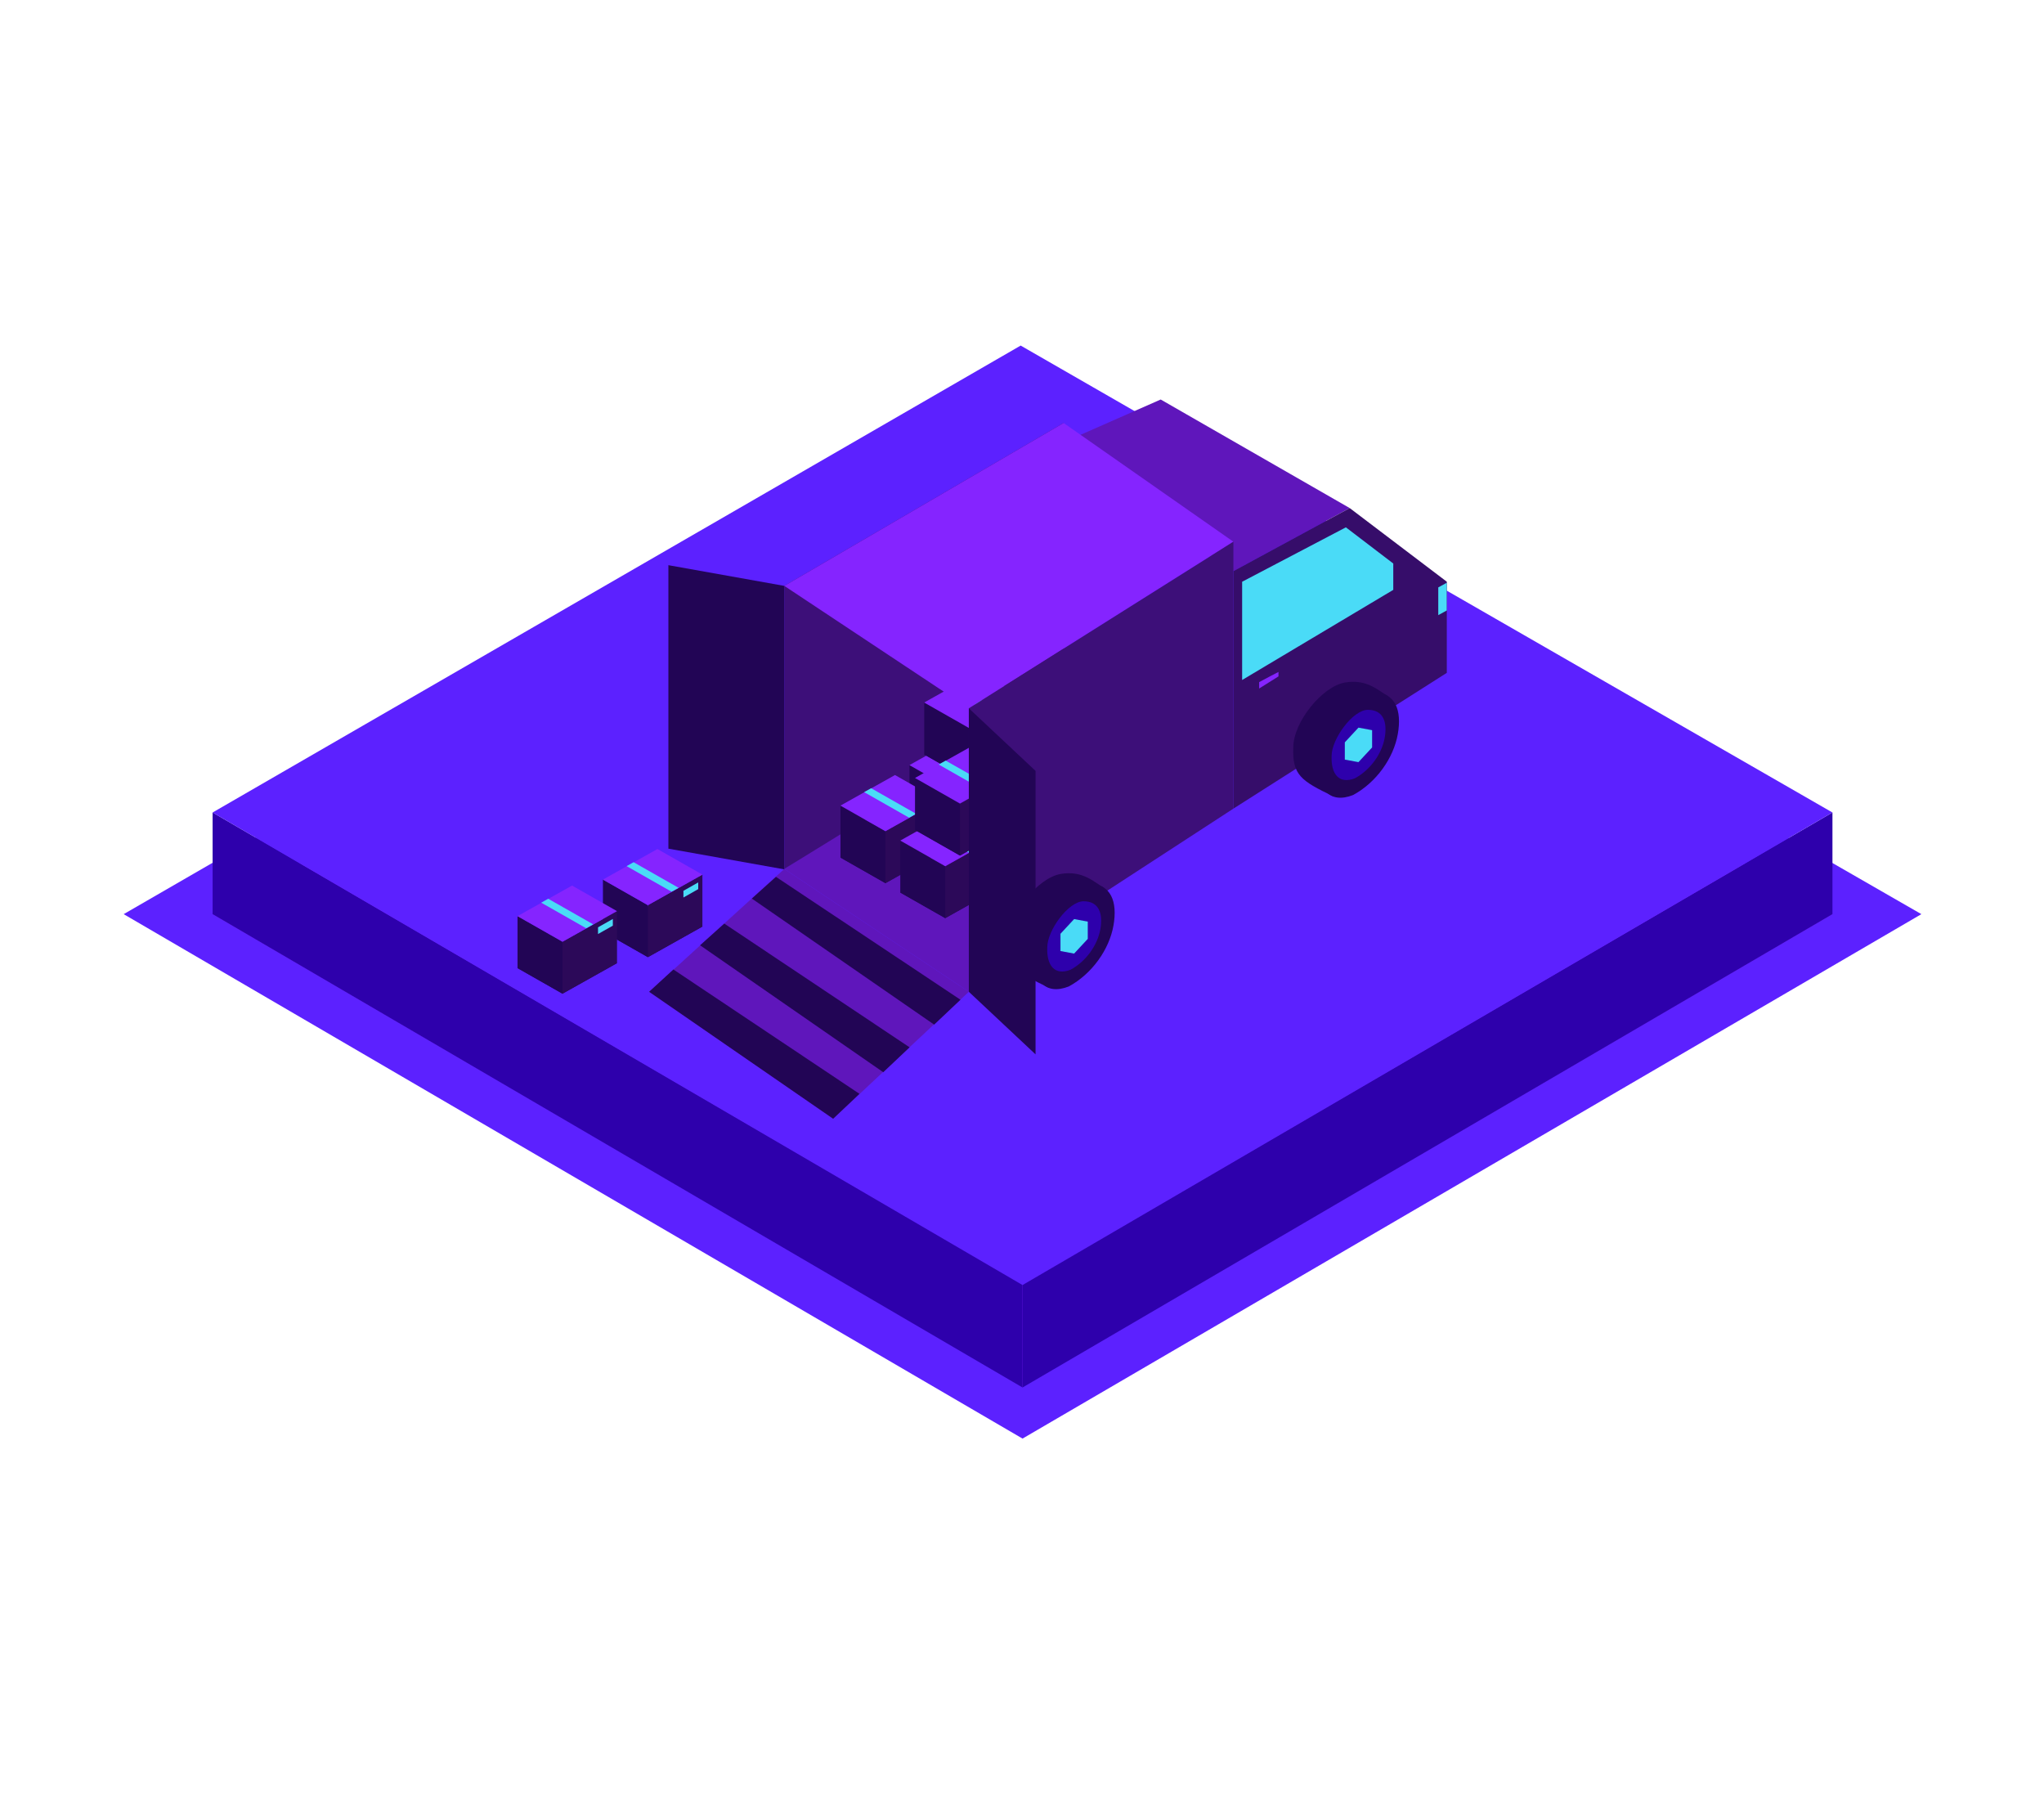 <svg width="628" height="557" viewBox="0 0 628 557" fill="none" xmlns="http://www.w3.org/2000/svg">
<g filter="url(#filter0_f_425_10608)">
<path d="M38 280.805L313.528 121.628L590.324 280.805L314.162 441.9L38 280.805Z" fill="#5C21FF"/>
</g>
<path d="M65.322 280.805L313.589 137.377L563 280.805L314.161 425.961L65.322 280.805Z" fill="#8524FF"/>
<path d="M65.322 249.578L314.161 394.49V426.205L65.322 280.805V249.578Z" fill="#2E00AC"/>
<path d="M563.002 249.578L314.163 394.49V426.205L563.002 280.805V249.578Z" fill="#2E00AC"/>
<path d="M65.322 249.578L313.589 106.15L563 249.578L314.161 394.734L65.322 249.578Z" fill="#5C21FF"/>
<path d="M323.817 213.474L376.262 246.694L297.665 304.653L240.979 266.909L323.817 213.474Z" fill="#5F16BB"/>
<path d="M199.443 304.652L255.976 343.645L297.666 304.652L240.98 266.909L199.443 304.652Z" fill="#5F16BB"/>
<path d="M199.443 304.652L255.976 343.645L264.059 335.997L206.895 297.802L199.443 304.652Z" fill="#220555"/>
<path d="M215.096 290.368L271.372 329.36L279.455 321.712L222.53 283.703L215.096 290.368Z" fill="#220555"/>
<path d="M230.99 276.012L287.01 314.739L295.093 307.091L238.407 269.348L230.99 276.012Z" fill="#220555"/>
<path d="M326.785 214.039V129.929L240.979 179.971V266.909L326.785 214.039Z" fill="#3D0F79"/>
<g filter="url(#filter1_f_425_10608)">
<path d="M309.998 249.457L293.245 258.847L279.43 250.987L296.182 241.598L309.998 249.457Z" fill="#220555"/>
</g>
<path d="M279.43 235.021L293.245 242.88V258.847L279.43 250.988V235.021Z" fill="#220555"/>
<path d="M309.999 233.49L293.246 242.88V258.847L309.999 249.457V233.49Z" fill="#2C0959"/>
<path d="M308.716 235.89L304.166 238.463V240.522L308.716 237.949V235.89Z" fill="#4ADBF7"/>
<path d="M309.998 233.49L293.245 242.88L279.43 235.021L296.182 225.631L309.998 233.49Z" fill="#8524FF"/>
<path d="M302.678 237.544L300.527 238.744L286.711 230.885L288.862 229.685L302.678 237.544Z" fill="#4ADBF7"/>
<g filter="url(#filter2_f_425_10608)">
<path d="M288.795 261.897L272.042 271.287L258.227 263.427L274.979 254.038L288.795 261.897Z" fill="#220555"/>
</g>
<path d="M258.227 247.461L272.042 255.32V271.287L258.227 263.427V247.461Z" fill="#220555"/>
<path d="M288.794 245.93L272.041 255.32V271.287L288.794 261.897V245.93Z" fill="#2C0959"/>
<path d="M287.513 248.33L282.963 250.903V252.962L287.513 250.389V248.33Z" fill="#4ADBF7"/>
<path d="M288.795 245.93L272.042 255.32L258.227 247.461L274.979 238.071L288.795 245.93Z" fill="#8524FF"/>
<path d="M281.473 249.984L279.322 251.184L265.506 243.324L267.657 242.125L281.473 249.984Z" fill="#4ADBF7"/>
<g filter="url(#filter3_f_425_10608)">
<path d="M328.375 260.201L311.622 269.59L297.807 261.731L314.559 252.341L328.375 260.201Z" fill="#220555"/>
</g>
<path d="M297.807 245.764L311.622 253.624V269.59L297.807 261.731V245.764Z" fill="#220555"/>
<path d="M328.374 244.234L311.621 253.624V269.59L328.374 260.201V244.234Z" fill="#2C0959"/>
<path d="M327.093 246.633L322.543 249.206V251.266L327.093 248.693V246.633Z" fill="#4ADBF7"/>
<path d="M328.375 244.234L311.622 253.624L297.807 245.764L314.559 236.375L328.375 244.234Z" fill="#8524FF"/>
<path d="M321.053 248.288L318.902 249.487L305.086 241.628L307.237 240.428L321.053 248.288Z" fill="#4ADBF7"/>
<g filter="url(#filter4_f_425_10608)">
<path d="M307.17 272.641L290.417 282.03L276.602 274.171L293.354 264.781L307.17 272.641Z" fill="#220555"/>
</g>
<path d="M276.602 258.204L290.417 266.064V282.03L276.602 274.171V258.204Z" fill="#220555"/>
<path d="M307.171 256.674L290.418 266.064V282.03L307.171 272.641V256.674Z" fill="#2C0959"/>
<path d="M305.888 259.073L301.338 261.646V263.706L305.888 261.133V259.073Z" fill="#4ADBF7"/>
<path d="M307.17 256.674L290.417 266.064L276.602 258.204L293.354 248.815L307.17 256.674Z" fill="#8524FF"/>
<path d="M299.85 260.728L297.699 261.927L283.883 254.068L286.034 252.868L299.85 260.728Z" fill="#4ADBF7"/>
<g filter="url(#filter5_f_425_10608)">
<path d="M314.521 230.232L297.769 239.622L283.953 231.762L300.706 222.373L314.521 230.232Z" fill="#220555"/>
</g>
<path d="M283.953 215.796L297.769 223.655V239.621L283.953 231.762V215.796Z" fill="#220555"/>
<path d="M314.522 214.265L297.77 223.655V239.622L314.522 230.232V214.265Z" fill="#2C0959"/>
<path d="M313.24 216.664L308.689 219.238V221.297L313.24 218.724V216.664Z" fill="#4ADBF7"/>
<path d="M314.521 214.265L297.769 223.655L283.953 215.796L300.706 206.406L314.521 214.265Z" fill="#8524FF"/>
<path d="M307.199 218.319L305.048 219.518L291.232 211.659L293.383 210.459L307.199 218.319Z" fill="#4ADBF7"/>
<g filter="url(#filter6_f_425_10608)">
<path d="M332.898 240.975L316.146 250.365L302.33 242.506L319.083 233.116L332.898 240.975Z" fill="#220555"/>
</g>
<path d="M302.33 226.539L316.146 234.398V250.365L302.33 242.506V226.539Z" fill="#220555"/>
<path d="M332.897 225.009L316.145 234.399V250.365L332.897 240.975V225.009Z" fill="#2C0959"/>
<path d="M331.617 227.408L327.066 229.981V232.041L331.617 229.467V227.408Z" fill="#4ADBF7"/>
<path d="M332.898 225.009L316.146 234.399L302.33 226.539L319.083 217.15L332.898 225.009Z" fill="#8524FF"/>
<path d="M325.578 229.063L323.427 230.262L309.611 222.403L311.762 221.203L325.578 229.063Z" fill="#4ADBF7"/>
<g filter="url(#filter7_f_425_10608)">
<path d="M311.693 253.415L294.941 262.805L281.125 254.946L297.878 245.556L311.693 253.415Z" fill="#220555"/>
</g>
<path d="M281.125 238.979L294.941 246.838V262.805L281.125 254.946V238.979Z" fill="#220555"/>
<path d="M311.694 237.448L294.941 246.838V262.805L311.694 253.415V237.448Z" fill="#2C0959"/>
<path d="M310.411 239.848L305.861 242.421V244.481L310.411 241.907V239.848Z" fill="#4ADBF7"/>
<path d="M311.693 237.449L294.941 246.838L281.125 238.979L297.878 229.589L311.693 237.449Z" fill="#8524FF"/>
<path d="M304.373 241.502L302.222 242.702L288.406 234.843L290.557 233.643L304.373 241.502Z" fill="#4ADBF7"/>
<path d="M356.613 122.719L414.69 156.071L378.948 175.447L322.262 137.845L356.613 122.719Z" fill="#5F16BB"/>
<path d="M326.785 129.929L378.948 166.4L297.665 217.573L240.979 179.971L326.785 129.929Z" fill="#8524FF"/>
<path d="M205.355 173.61L240.979 179.971V267.05L205.355 260.689V173.61Z" fill="#220555"/>
<path d="M378.949 248.39V166.4L297.666 217.574V301.26L378.949 248.39Z" fill="#3D0F79"/>
<path d="M444.519 206.679V178.689L414.692 156.071L378.949 175.448V248.391L444.519 206.679Z" fill="#360D6A"/>
<path d="M428.069 181.193V173.096L413.508 161.984L381.635 178.699V208.88L428.069 181.193Z" fill="#4ADBF7"/>
<path d="M392.8 207.771V206.406L390.383 207.654L386.863 209.527V211.495L392.8 207.771Z" fill="#8524FF"/>
<path d="M339.029 272.583C341.639 273.923 329.332 299.49 322.173 303.369C312.405 298.679 309.641 296.845 309.994 288.382C309.994 280.591 318.893 269.657 325.876 268.458C332.858 267.259 336.419 271.243 339.029 272.583Z" fill="#220555"/>
<path d="M342.097 284.326C340.792 291.661 335.538 299.137 328.379 303.016C321.115 305.872 317.271 301.147 317.624 292.684C317.624 284.893 327.357 271.42 334.374 271.42C341.392 271.42 343.402 276.991 342.097 284.326Z" fill="#220555"/>
<path d="M338.073 285.439C337.204 290.32 333.702 295.295 328.931 297.876C324.09 299.777 321.528 296.632 321.763 291C321.763 285.816 328.249 276.85 332.926 276.85C337.603 276.85 338.943 280.558 338.073 285.439Z" fill="#2E00AC"/>
<path d="M330.014 282.319L334.207 283.102V288.402L330.014 292.919L325.821 292.136V286.836L330.014 282.319Z" fill="#4ADBF7"/>
<path d="M426.39 213.777C429 215.117 416.693 240.683 409.534 244.562C399.766 239.872 397.003 238.038 397.355 229.575C397.355 221.785 406.255 210.85 413.237 209.651C420.219 208.452 423.781 212.437 426.39 213.777Z" fill="#220555"/>
<path d="M429.458 225.52C428.153 232.854 422.899 240.33 415.741 244.209C408.476 247.066 404.633 242.34 404.985 233.877C404.985 226.087 414.718 212.613 421.735 212.613C428.753 212.613 430.763 218.185 429.458 225.52Z" fill="#220555"/>
<path d="M425.437 226.632C424.567 231.513 421.065 236.488 416.294 239.07C411.453 240.97 408.891 237.826 409.126 232.194C409.126 227.01 415.613 218.044 420.29 218.044C424.967 218.044 426.306 221.751 425.437 226.632Z" fill="#2E00AC"/>
<path d="M417.375 223.512L421.569 224.295V229.596L417.375 234.113L413.182 233.33V228.029L417.375 223.512Z" fill="#4ADBF7"/>
<path d="M318.164 236.799L297.666 217.573V304.653L318.164 323.878V236.799Z" fill="#220555"/>
<path d="M441.895 180.434V188.95L444.496 187.531V179.015L441.895 180.434Z" fill="#4ADBF7"/>
<g filter="url(#filter8_f_425_10608)">
<path d="M215.807 284.626L199.054 294.016L185.238 286.157L201.991 276.767L215.807 284.626Z" fill="#220555"/>
</g>
<path d="M185.238 270.19L199.054 278.049V294.016L185.238 286.157V270.19Z" fill="#220555"/>
<path d="M215.805 268.66L199.053 278.05V294.016L215.805 284.626V268.66Z" fill="#2C0959"/>
<path d="M214.525 271.059L209.975 273.632V275.692L214.525 273.118V271.059Z" fill="#4ADBF7"/>
<path d="M215.807 268.66L199.054 278.049L185.238 270.19L201.991 260.8L215.807 268.66Z" fill="#8524FF"/>
<path d="M208.484 272.714L206.333 273.913L192.518 266.054L194.669 264.854L208.484 272.714Z" fill="#4ADBF7"/>
<g filter="url(#filter9_f_425_10608)">
<path d="M189.572 295.849L172.82 305.238L159.004 297.379L175.757 287.989L189.572 295.849Z" fill="#220555"/>
</g>
<path d="M159.004 281.412L172.82 289.271V305.238L159.004 297.379V281.412Z" fill="#220555"/>
<path d="M189.573 279.882L172.82 289.272V305.238L189.573 295.849V279.882Z" fill="#2C0959"/>
<path d="M188.288 282.281L183.738 284.854V286.914L188.288 284.341V282.281Z" fill="#4ADBF7"/>
<path d="M189.572 279.882L172.82 289.272L159.004 281.412L175.757 272.023L189.572 279.882Z" fill="#8524FF"/>
<path d="M182.252 283.936L180.101 285.135L166.285 277.276L168.436 276.076L182.252 283.936Z" fill="#4ADBF7"/>
<defs>
<filter id="filter0_f_425_10608" x="0.918" y="84.547" width="626.488" height="394.435" filterUnits="userSpaceOnUse" color-interpolation-filters="sRGB">
<feFlood flood-opacity="0" result="BackgroundImageFix"/>
<feBlend mode="normal" in="SourceGraphic" in2="BackgroundImageFix" result="shape"/>
<feGaussianBlur stdDeviation="18.541" result="effect1_foregroundBlur_425_10608"/>
</filter>
<filter id="filter1_f_425_10608" x="278.271" y="240.439" width="32.885" height="19.565" filterUnits="userSpaceOnUse" color-interpolation-filters="sRGB">
<feFlood flood-opacity="0" result="BackgroundImageFix"/>
<feBlend mode="normal" in="SourceGraphic" in2="BackgroundImageFix" result="shape"/>
<feGaussianBlur stdDeviation="0.579" result="effect1_foregroundBlur_425_10608"/>
</filter>
<filter id="filter2_f_425_10608" x="257.068" y="252.879" width="32.885" height="19.565" filterUnits="userSpaceOnUse" color-interpolation-filters="sRGB">
<feFlood flood-opacity="0" result="BackgroundImageFix"/>
<feBlend mode="normal" in="SourceGraphic" in2="BackgroundImageFix" result="shape"/>
<feGaussianBlur stdDeviation="0.579" result="effect1_foregroundBlur_425_10608"/>
</filter>
<filter id="filter3_f_425_10608" x="296.648" y="251.183" width="32.885" height="19.565" filterUnits="userSpaceOnUse" color-interpolation-filters="sRGB">
<feFlood flood-opacity="0" result="BackgroundImageFix"/>
<feBlend mode="normal" in="SourceGraphic" in2="BackgroundImageFix" result="shape"/>
<feGaussianBlur stdDeviation="0.579" result="effect1_foregroundBlur_425_10608"/>
</filter>
<filter id="filter4_f_425_10608" x="275.443" y="263.623" width="32.885" height="19.565" filterUnits="userSpaceOnUse" color-interpolation-filters="sRGB">
<feFlood flood-opacity="0" result="BackgroundImageFix"/>
<feBlend mode="normal" in="SourceGraphic" in2="BackgroundImageFix" result="shape"/>
<feGaussianBlur stdDeviation="0.579" result="effect1_foregroundBlur_425_10608"/>
</filter>
<filter id="filter5_f_425_10608" x="282.795" y="221.214" width="32.885" height="19.565" filterUnits="userSpaceOnUse" color-interpolation-filters="sRGB">
<feFlood flood-opacity="0" result="BackgroundImageFix"/>
<feBlend mode="normal" in="SourceGraphic" in2="BackgroundImageFix" result="shape"/>
<feGaussianBlur stdDeviation="0.579" result="effect1_foregroundBlur_425_10608"/>
</filter>
<filter id="filter6_f_425_10608" x="301.172" y="231.958" width="32.885" height="19.565" filterUnits="userSpaceOnUse" color-interpolation-filters="sRGB">
<feFlood flood-opacity="0" result="BackgroundImageFix"/>
<feBlend mode="normal" in="SourceGraphic" in2="BackgroundImageFix" result="shape"/>
<feGaussianBlur stdDeviation="0.579" result="effect1_foregroundBlur_425_10608"/>
</filter>
<filter id="filter7_f_425_10608" x="279.967" y="244.398" width="32.885" height="19.565" filterUnits="userSpaceOnUse" color-interpolation-filters="sRGB">
<feFlood flood-opacity="0" result="BackgroundImageFix"/>
<feBlend mode="normal" in="SourceGraphic" in2="BackgroundImageFix" result="shape"/>
<feGaussianBlur stdDeviation="0.579" result="effect1_foregroundBlur_425_10608"/>
</filter>
<filter id="filter8_f_425_10608" x="184.08" y="275.609" width="32.885" height="19.565" filterUnits="userSpaceOnUse" color-interpolation-filters="sRGB">
<feFlood flood-opacity="0" result="BackgroundImageFix"/>
<feBlend mode="normal" in="SourceGraphic" in2="BackgroundImageFix" result="shape"/>
<feGaussianBlur stdDeviation="0.579" result="effect1_foregroundBlur_425_10608"/>
</filter>
<filter id="filter9_f_425_10608" x="157.846" y="286.831" width="32.885" height="19.565" filterUnits="userSpaceOnUse" color-interpolation-filters="sRGB">
<feFlood flood-opacity="0" result="BackgroundImageFix"/>
<feBlend mode="normal" in="SourceGraphic" in2="BackgroundImageFix" result="shape"/>
<feGaussianBlur stdDeviation="0.579" result="effect1_foregroundBlur_425_10608"/>
</filter>
</defs>
</svg>
